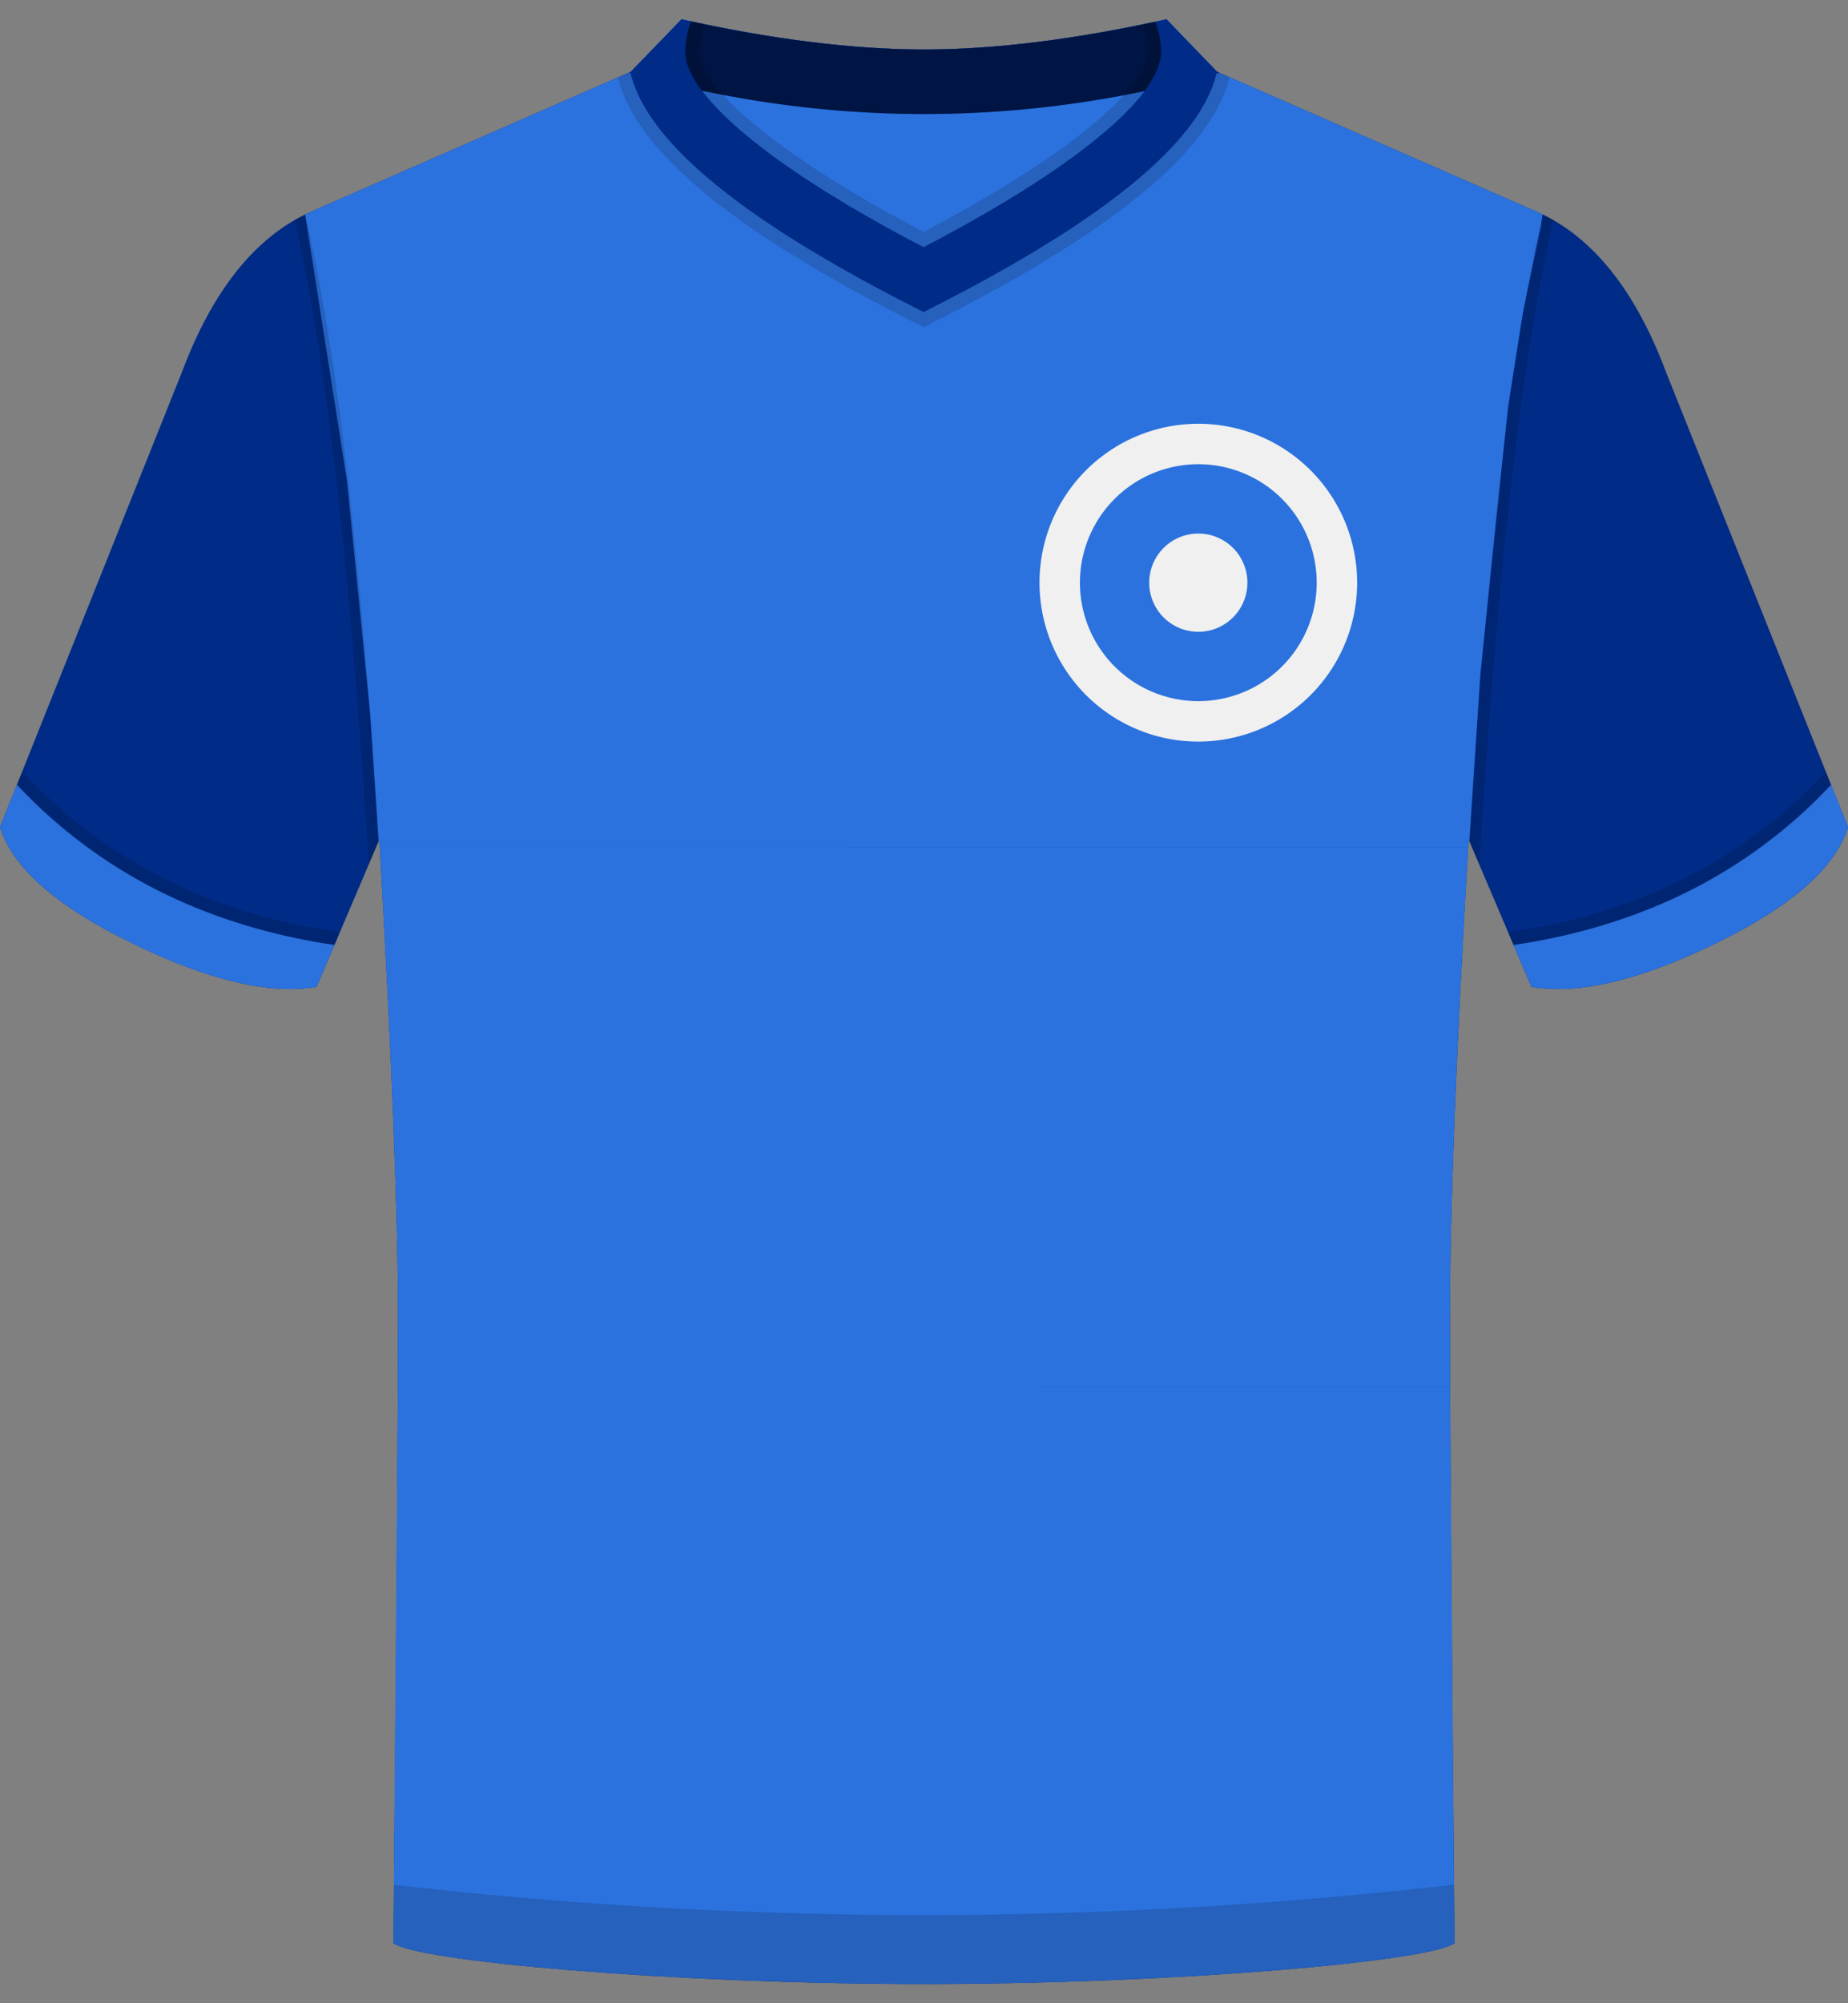 <svg xmlns="http://www.w3.org/2000/svg" width="48" height="52" class="tk-TeamKit_SVG"><rect width="100%" height="100%" fill="#808080" stroke="none"/><g fill="none" fill-rule="evenodd"><path fill="#002B87" d="M10.22 50.435c.079-8.326.118-13.766.118-16.32 0-2.553-.161-6.661-.484-12.324l-1.63 3.825c-1.213.21-2.806-.165-4.778-1.125-1.92-.933-3.059-1.912-3.418-2.937L0 21.469 4.725 9.66c.809-2.154 1.936-3.546 3.381-4.176l8.278-3.621L17.7.5c2.353.522 4.453.783 6.3.784 1.837.001 3.937-.26 6.298-.784l1.315 1.363 8.162 3.572c1.502.604 2.669 2.013 3.499 4.225L48 21.47c-.325 1.055-1.473 2.063-3.446 3.022-1.972.96-3.565 1.335-4.778 1.125l-1.63-3.825c-.323 5.467-.484 9.575-.484 12.325s.04 8.19.119 16.319c-.535.464-7.158 1.065-13.78 1.065-6.623 0-13.246-.6-13.78-1.065Z"/><path fill="#2B72DE" d="M9.866 22h28.268l-.173 3.118-.1 2.01-.078 1.844-.06 1.678-.031 1.149-.02 1.055-.01 1.458.004 1.687L10.334 36l.004-1.884-.005-.832-.015-.928-.036-1.39-.054-1.563-.072-1.736-.09-1.909-.168-3.188-.032-.57Z"/><path fill="#2B72DE" d="M37.78 50.435a.861.861 0 0 1-.284.127l-.19.052a5.672 5.672 0 0 1-.11.026l-.25.052-.445.08-.527.077-.601.077-.67.075-.735.072-.792.068-.845.065-1.198.08-.945.052-1.311.06-1.358.049-1.041.026-.702.013-1.414.013-1.084-.001-1.079-.012-1.07-.022-1.744-.055-1.346-.06-.97-.052-1.232-.079-.585-.043-.835-.068-.777-.072-.714-.075-.644-.077-.389-.053-.353-.053-.317-.053-.278-.053-.237-.054-.195-.053a.88.88 0 0 1-.293-.13l.114-14.436h27.332l.086 11.396.029 3.04ZM30.3.5l1.314 1.363 8.162 3.572c.098.039.194.082.289.128l-.042.314-.465 2.223-.391 2.482-.717 6.923-.282 4.338-.022-.052-.012.209-28.268.002-.012-.21-.022.049-.216-3.298-.603-6.052-1.088-6.923.181-.084 8.278-3.621L17.7.5c2.353.522 4.453.783 6.3.784 1.837.001 3.937-.26 6.298-.784Z"/><path fill="#2B72DE" fill-rule="nonzero" d="M.442 20.366a13.078 13.078 0 0 0 3.62 2.726c1.315.67 2.77 1.135 4.365 1.398l.26.038-.463 1.088c-1.213.21-2.806-.165-4.778-1.125-1.92-.933-3.059-1.912-3.418-2.937L0 21.469l.442-1.103ZM47.56 20.365 48 21.47c-.325 1.055-1.473 2.063-3.446 3.022-1.972.96-3.565 1.335-4.778 1.125l-.464-1.088.261-.038c1.596-.263 3.05-.728 4.364-1.398a13.078 13.078 0 0 0 3.622-2.727Z"/><path fill="#002B87" fill-rule="nonzero" d="m30.3.5 1.314 1.363.063.027-.08.023c-.315 1.284-1.693 2.7-4.134 4.249l-.588.363-.625.367-.529.298-.552.3-.578.303-.602.307-.602-.307-.577-.303-.553-.3-.528-.298-.746-.44-.467-.29c-2.45-1.554-3.83-2.976-4.138-4.264l-.045-.012.05-.023L17.702.5c2.353.522 4.453.783 6.3.784 1.837.001 3.937-.26 6.298-.784ZM18.237 2.353l.067.089c.294.372.72.784 1.278 1.231l.31.24c.161.122.332.247.512.373l.47.32.51.33.664.405.475.276.5.282.527.286.439.23.438-.23.526-.286.254-.142.488-.279.462-.274.437-.27c.212-.133.414-.264.607-.393l.373-.256.348-.25c.84-.62 1.442-1.182 1.81-1.671a27.928 27.928 0 0 1-5.719.596c-1.925 0-3.85-.202-5.776-.607Z"/><path fill="#000" fill-opacity=".15" fill-rule="nonzero" d="m10.234 48.926-1.257-.15a120.817 120.817 0 0 0 28.788.145l.016 1.514a.67.67 0 0 1-.206.101l-.168.052-.21.052-.25.052-.288.053-.324.052-.752.103-.879.1-.734.072-.791.07-.845.064-1.197.079-1.267.07-.988.044-.674.025-1.376.041-.698.015-1.411.018L24 51.5l-1.076-.005-1.057-.015-1.046-.024-1.029-.032-1.006-.04-.656-.03-1.267-.069-1.197-.079-.844-.065-.792-.069-.734-.072-.878-.1-.577-.077-.5-.078-.288-.053-.25-.052-.21-.052-.168-.052a.67.67 0 0 1-.206-.101l.014-1.509Zm37.19-28.899.144.361a13.074 13.074 0 0 1-3.592 2.696c-1.314.67-2.769 1.136-4.364 1.398l-.3.045-.142-.331c1.555-.22 2.974-.632 4.258-1.234l.389-.19a12.714 12.714 0 0 0 3.426-2.55l.18-.195Zm-46.99.357.144-.361-.112-.121a12.762 12.762 0 0 0 3.724 2.87c1.383.706 2.93 1.18 4.64 1.423l-.142.331-.293-.044c-1.596-.262-3.05-.728-4.364-1.398a13.074 13.074 0 0 1-3.597-2.7ZM7.926 5.567l.101.436.106.498.105.524.102.549.1.575.1.6.143.95.14 1.008.09.703.089.73.129 1.143.125 1.2.08.833.08.859.114 1.336.11 1.394.07.962.103 1.49.029.46-.262.614-.03-.511-.1-1.478-.103-1.423-.107-1.366-.111-1.311-.116-1.256-.08-.806-.08-.781-.084-.756-.128-1.089-.088-.694-.09-.67-.091-.645-.093-.62-.096-.596-.097-.57-.099-.546-.1-.521-.103-.497-.13-.583.135-.075.137-.07Zm32.148 0c.092.045.183.094.273.145l-.079.344-.103.484-.102.51-.1.533-.098.558-.096.583-.095.608-.092.632-.09.658-.09.682-.129 1.07-.084.744-.123 1.162-.08.806-.115 1.256-.111 1.31-.107 1.367-.137 1.91-.098 1.497-.26-.61.097-1.459.105-1.452.073-.936.113-1.355.078-.872.12-1.258.083-.807.085-.782.086-.755.134-1.085.091-.69.094-.666.095-.64.098-.613.15-.872.102-.55.13-.65.135-.61.047-.197Zm-8.464-3.71.004.006.321.14c-.33 1.337-1.666 2.746-3.98 4.258l-.308.198-.47.292-.247.149-.506.296-.536.301-.555.302-.287.152-.296.154-.76.388-.764-.389-.583-.306-.555-.302-.27-.15-.266-.152-.63-.37-.594-.366c-2.497-1.584-3.935-3.055-4.283-4.448l.326-.142c.281 1.242 1.562 2.609 3.842 4.099l.303.195.467.29.746.44.528.298.553.3.577.303.602.307.602-.307.578-.303.552-.3.529-.298.625-.367.588-.363c2.476-1.57 3.859-3.006 4.147-4.305ZM17.897.752l.064-.196.347.074a1.882 1.882 0 0 0-.146.72c0 .422.484 1.09 1.439 1.886l.197.16.306.238.244.181.255.182.56.38.405.26.657.401.47.274.497.28.522.283.275.144.272-.142.65-.355.606-.345.458-.271.434-.268.404-.26.191-.126.367-.251.344-.248c1.268-.934 1.977-1.738 2.086-2.257l.013-.088.003-.058c0-.242-.05-.482-.143-.716l.34-.072c.084.209.132.424.148.64l.005.148-.003.072c-.049.61-.71 1.445-2.006 2.437l-.235.176-.348.25-.373.256-.296.195-.311.198-.437.27-.462.274-.488.28-.254.14-.526.287-.438.23-.44-.23-.525-.286-.501-.282-.703-.413-.436-.269-.51-.329-.47-.32-.263-.188-.249-.184-.31-.24c-1.188-.95-1.771-1.746-1.771-2.324 0-.201.029-.4.085-.598Z"/><path fill="#000" fill-rule="nonzero" d="M17.952.553 17.7.5c2.353.522 4.453.783 6.3.784 1.76.001 3.762-.239 6.004-.72.074.192.122.389.14.587l.01.199-.003.072c-.021.271-.164.587-.43.942a27.924 27.924 0 0 1-5.72.596c-1.925 0-3.85-.202-5.775-.607-.286-.383-.427-.719-.427-1.003 0-.27.052-.536.152-.797Z" opacity=".5"/><path fill="#2B72DE" fill-rule="nonzero" d="M31.125 11a4.125 4.125 0 1 1 0 8.25 4.125 4.125 0 0 1 0-8.25Z"/><path fill="#F0F0F0" fill-rule="nonzero" d="M31.125 11a4.125 4.125 0 1 1 0 8.25 4.125 4.125 0 0 1 0-8.25Zm0 1.05a3.075 3.075 0 1 0 0 6.15 3.075 3.075 0 0 0 0-6.15Zm0 1.8a1.275 1.275 0 1 1 0 2.55 1.275 1.275 0 0 1 0-2.55Z"/></g></svg>